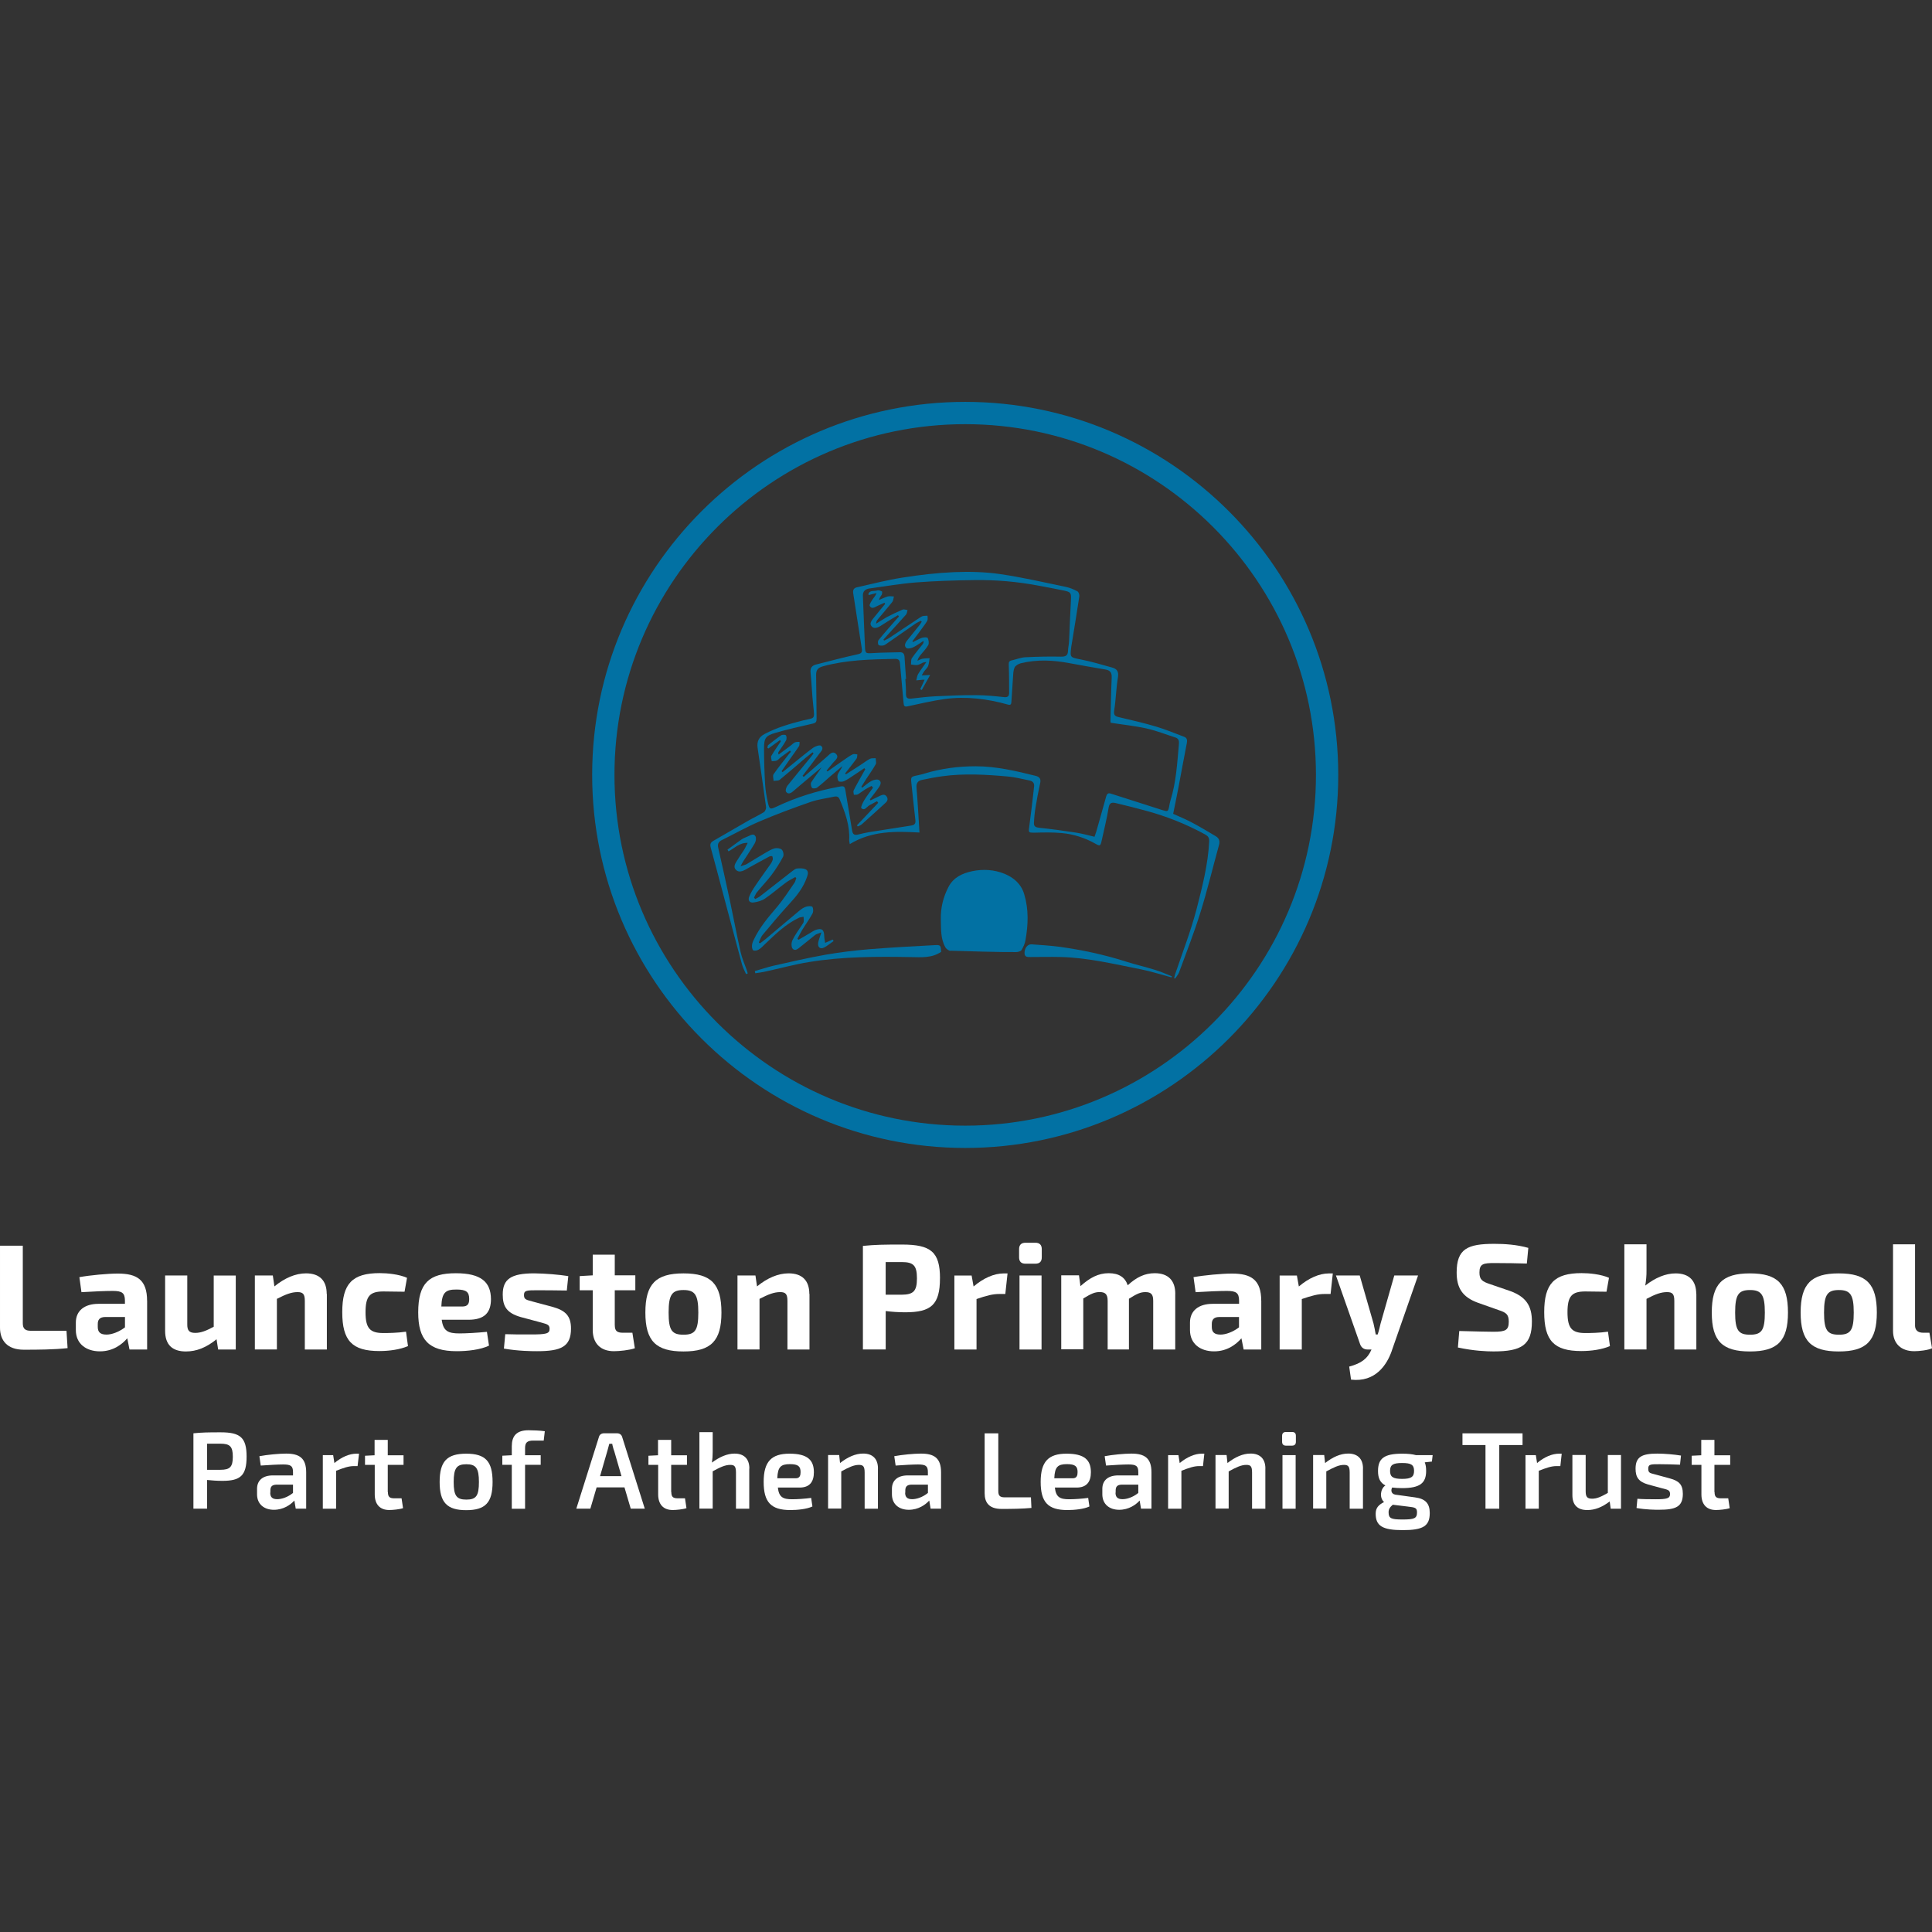 <?xml version="1.0" encoding="UTF-8"?>
<svg id="Layer_1" xmlns="http://www.w3.org/2000/svg" version="1.1" viewBox="0 0 512 512">
  <rect x="0" y="0" width="512" height="512" fill="#333333" stroke="none"/>
  <!-- Generator: Adobe Illustrator 29.8.0, SVG Export Plug-In . SVG Version: 2.1.1 Build 160)  -->
  <path d="M255.79,304.22c-54.52,0-98.86-44.34-98.86-98.86s44.34-98.86,98.86-98.86,98.86,44.34,98.86,98.86-44.34,98.86-98.86,98.86ZM255.79,112.41c-51.26,0-92.95,41.7-92.95,92.95s41.7,92.95,92.95,92.95,92.95-41.7,92.95-92.95-41.7-92.95-92.95-92.95Z" style="fill: #0271a3;"/>
  <path d="M6.04,350.65c0,1.44.59,2.02,2.15,2.02h9.43l.29,4.6c-3.65.39-7.73.42-11.61.42-4.4,0-6.3-2.48-6.3-5.84v-21.73h6.04v20.52Z" style="fill: #fff;"/>
  <path d="M38.99,344.64v12.99h-4.67l-.59-2.97c-1.4,1.63-3.78,3.46-7.24,3.46-3.65,0-6.39-1.99-6.39-5.64v-1.99c0-3.13,2.28-4.96,6-4.96h7.01v-.88c-.03-1.99-.72-2.54-3.23-2.54-1.86,0-5.12.13-8.29.33l-.55-3.98c2.87-.52,7.47-.95,10.21-.95,5.06,0,7.73,1.66,7.73,7.21v-.07ZM25.91,351.66c0,1.4.72,2.02,2.32,2.02,1.34,0,3.23-.65,4.89-1.92v-2.74h-5.29c-1.44.03-1.92.75-1.92,1.86v.78Z" style="fill: #fff;"/>
  <path d="M62.48,357.63h-4.67l-.42-2.71c-2.71,2.19-5.29,3.23-8.12,3.23-3.65,0-5.51-1.83-5.51-5.45v-14.68h5.87v12.89c-.03,1.7.52,2.32,2.12,2.32,1.44,0,2.84-.52,4.89-1.63v-13.57h5.84s0,19.61,0,19.61Z" style="fill: #fff;"/>
  <path d="M86.62,342.92v14.71h-5.84v-12.89c0-1.79-.49-2.32-1.92-2.32-1.63,0-3.13.59-5.48,1.79v13.41h-5.84v-19.61h4.76l.42,2.9c2.71-2.22,5.58-3.46,8.38-3.46,3.59,0,5.48,1.92,5.48,5.45h.03Z" style="fill: #fff;"/>
  <path d="M107.86,338.67l-.65,3.65c-2.15-.03-4.14-.07-5.61-.07-3.56,0-4.73,1.21-4.73,5.51s1.21,5.51,4.73,5.51c1.24,0,3.75-.03,6-.36l.52,3.82c-2.12.91-4.93,1.31-7.6,1.31-7.21,0-9.82-2.74-9.82-10.31s2.68-10.34,9.92-10.34c2.02,0,5.09.29,7.24,1.24v.03Z" style="fill: #fff;"/>
  <path d="M129.04,352.96l.55,3.65c-2.32,1.11-5.77,1.47-8.55,1.47-7.44,0-10.21-3.03-10.21-10.28,0-7.76,2.87-10.38,9.98-10.38,6.69,0,9.27,2.35,9.3,6.85,0,3.59-1.7,5.48-5.97,5.48h-7.08c.39,2.97,1.66,3.62,4.67,3.62,1.79,0,4.67-.16,7.31-.42ZM116.93,346.24h5.58c1.6,0,1.83-.91,1.83-2.02,0-1.83-.78-2.48-3.33-2.48-2.94-.03-3.92.78-4.05,4.5h-.03Z" style="fill: #fff;"/>
  <path d="M150.6,338.22l-.39,3.78c-2.51-.03-5.09-.07-7.57-.07-3.07,0-3.78,0-3.78,1.31,0,1.21.72,1.24,2.58,1.76l5.02,1.34c3.33.95,4.86,2.32,4.86,5.74,0,4.86-2.68,6-9,6-1.47,0-5.02-.03-8.78-.69l.36-3.82c1.44.07,4.18.07,6.82.07,4.01,0,4.93-.2,4.93-1.47s-.85-1.27-2.77-1.83l-4.89-1.31c-3.75-1.08-4.76-2.87-4.76-5.97,0-4.11,2.22-5.61,8.35-5.61,2.84.03,6.66.33,9.07.75h-.03Z" style="fill: #fff;"/>
  <path d="M162.93,351.2c0,1.47.55,1.99,2.15,1.99h2.51l.65,4.11c-1.47.52-4.14.78-5.55.78-3.52,0-5.61-2.06-5.61-5.64v-10.51h-3.46v-3.75l3.46-.2v-5.48h5.84v5.48h5.45v3.95h-5.45v9.27Z" style="fill: #fff;"/>
  <path d="M191.19,347.84c0,7.5-2.74,10.31-10.05,10.31s-10.11-2.77-10.11-10.31,2.74-10.38,10.11-10.38,10.05,2.84,10.05,10.38ZM177.19,347.84c0,4.7.85,5.87,3.95,5.87s3.92-1.21,3.92-5.87-.88-5.97-3.92-5.97-3.95,1.21-3.95,5.97Z" style="fill: #fff;"/>
  <path d="M214.52,342.92v14.71h-5.84v-12.89c0-1.79-.49-2.32-1.92-2.32-1.63,0-3.13.59-5.48,1.79v13.41h-5.84v-19.61h4.76l.42,2.9c2.71-2.22,5.58-3.46,8.38-3.46,3.59,0,5.48,1.92,5.48,5.45h.03Z" style="fill: #fff;"/>
  <path d="M249.1,338.77c0,7.08-2.41,9-9.23,9-1.79,0-3.59-.13-5.15-.33v10.18h-6.04v-27.44c3.3-.33,5.48-.36,10.41-.36,7.6,0,10.02,1.96,10.02,8.94ZM238.95,343.11c3.1-.03,4.05-.91,4.05-4.34s-.95-4.31-4.05-4.31h-4.24v8.65h4.24Z" style="fill: #fff;"/>
  <path d="M266.39,342.92h-1.6c-1.7,0-3.33.42-6,1.34v13.38h-5.87v-19.61h4.57l.52,2.9c2.61-2.22,5.42-3.46,7.96-3.46h1.04l-.59,5.45h-.03Z" style="fill: #fff;"/>
  <path d="M274.38,329.34c1.14,0,1.7.59,1.7,1.7v2.15c0,1.14-.55,1.7-1.7,1.7h-2.61c-1.14,0-1.7-.55-1.7-1.7v-2.15c0-1.11.55-1.7,1.7-1.7h2.61ZM270.18,357.63v-19.61h5.84v19.61h-5.84Z" style="fill: #fff;"/>
  <path d="M311.45,342.92v14.71h-5.84v-12.89c0-1.66-.49-2.32-2.06-2.32-1.31,0-2.22.42-4.37,1.76v13.44h-5.64v-12.89c0-1.76-.65-2.32-2.12-2.32-1.27,0-2.19.39-4.34,1.7v13.47h-5.84v-19.61h4.7l.39,2.87c2.48-2.22,4.73-3.43,7.47-3.43s4.34,1.08,5.06,3.2c2.32-2.15,4.54-3.2,7.15-3.2,3.56,0,5.45,1.92,5.45,5.45v.03Z" style="fill: #fff;"/>
  <path d="M334.25,344.64v12.99h-4.67l-.59-2.97c-1.4,1.63-3.78,3.46-7.24,3.46-3.65,0-6.39-1.99-6.39-5.64v-1.99c0-3.13,2.28-4.96,6-4.96h7.01v-.88c-.03-1.99-.72-2.54-3.23-2.54-1.86,0-5.12.13-8.29.33l-.55-3.98c2.87-.52,7.47-.95,10.21-.95,5.06,0,7.73,1.66,7.73,7.21v-.07ZM321.14,351.66c0,1.4.72,2.02,2.32,2.02,1.34,0,3.23-.65,4.89-1.92v-2.74h-5.29c-1.44.03-1.92.75-1.92,1.86v.78Z" style="fill: #fff;"/>
  <path d="M352.59,342.92h-1.6c-1.7,0-3.33.42-6,1.34v13.38h-5.87v-19.61h4.57l.52,2.9c2.61-2.22,5.42-3.46,7.96-3.46h1.04l-.59,5.45h-.03Z" style="fill: #fff;"/>
  <path d="M368.87,357.89c-1.31,3.82-4.37,8.48-10.83,7.73l-.49-3.46c3.23-.85,4.86-2.15,5.84-4.37l.07-.16h-1.11c-.91,0-1.63-.55-1.92-1.44l-6.39-18.17h6.3l3.65,12.69c.23.95.42,1.96.59,2.94h.52c.33-.98.59-2.12.78-2.94l3.62-12.69h6.3l-6.95,19.9.03-.03Z" style="fill: #fff;"/>
  <path d="M405.02,330.71l-.39,4.14c-2.32-.07-5.68-.13-8.58-.13s-3.98.16-3.98,2.51c0,1.92.78,2.41,2.87,3.1l5.22,1.79c4.37,1.57,5.81,4.05,5.81,8.09,0,6.23-2.71,7.93-10.18,7.93-1.76,0-5.22-.13-9.43-1.04l.36-4.37c5.09.13,7.31.2,9.07.2,3.2,0,4.05-.42,4.05-2.68,0-1.96-.75-2.41-2.58-3.03l-5.55-1.96c-4.18-1.5-5.68-3.98-5.68-8.03,0-6.3,2.9-7.6,9.98-7.6,2.71,0,5.97.2,9.04,1.08h-.03Z" style="fill: #fff;"/>
  <path d="M426.39,338.67l-.65,3.65c-2.15-.03-4.14-.07-5.61-.07-3.56,0-4.73,1.21-4.73,5.51s1.21,5.51,4.73,5.51c1.24,0,3.75-.03,6-.36l.52,3.82c-2.12.91-4.93,1.31-7.6,1.31-7.21,0-9.82-2.74-9.82-10.31s2.68-10.34,9.92-10.34c2.02,0,5.09.29,7.24,1.24v.03Z" style="fill: #fff;"/>
  <path d="M449.55,342.92v14.71h-5.84v-12.89c0-1.79-.49-2.32-1.92-2.32-1.6,0-3.1.55-5.45,1.79v13.41h-5.87v-27.86h5.87v6.82c.03,1.47-.13,2.94-.33,4.11,2.61-2.06,5.38-3.23,8.03-3.23,3.59,0,5.48,1.92,5.48,5.45h.03Z" style="fill: #fff;"/>
  <path d="M473.83,347.84c0,7.5-2.74,10.31-10.08,10.31s-10.11-2.77-10.11-10.31,2.74-10.38,10.11-10.38,10.08,2.84,10.08,10.38ZM459.83,347.84c0,4.7.85,5.87,3.95,5.87s3.92-1.21,3.92-5.87-.88-5.97-3.92-5.97-3.95,1.21-3.95,5.97Z" style="fill: #fff;"/>
  <path d="M497.38,347.84c0,7.5-2.74,10.31-10.08,10.31s-10.11-2.77-10.11-10.31,2.74-10.38,10.11-10.38,10.08,2.84,10.08,10.38ZM483.39,347.84c0,4.7.85,5.87,3.95,5.87s3.92-1.21,3.92-5.87-.88-5.97-3.92-5.97-3.95,1.21-3.95,5.97Z" style="fill: #fff;"/>
  <path d="M507.5,351.2c0,1.34.75,1.99,2.22,1.99h1.6l.69,4.11c-1.01.52-3.43.78-4.7.78-3.46,0-5.64-1.96-5.64-5.42v-22.9h5.84v21.44Z" style="fill: #fff;"/>
  <path d="M65.35,386.01c0,5.06-1.66,6.43-6.39,6.43-1.44,0-2.87-.1-4.08-.23v7.6h-3.62v-19.97c2.28-.23,3.82-.26,7.24-.26,5.19,0,6.85,1.4,6.85,6.43ZM58.4,389.51c2.51,0,3.3-.72,3.3-3.46s-.78-3.46-3.3-3.46h-3.52v6.92s3.52,0,3.52,0Z" style="fill: #fff;"/>
  <path d="M81.14,390.19v9.62h-2.77l-.36-2.15c-1.01,1.11-2.87,2.45-5.42,2.45s-4.47-1.44-4.47-4.11v-1.44c0-2.25,1.53-3.56,4.21-3.56h5.32v-.88c0-1.63-.59-2.02-2.61-2.02-1.31,0-3.72.13-5.94.29l-.36-2.48c2.02-.39,5.22-.69,7.08-.69,3.49,0,5.32,1.17,5.32,4.96h0ZM71.61,395.57c0,1.21.59,1.73,1.86,1.73,1.11,0,2.71-.46,4.18-1.66v-2.19h-4.5c-1.17.07-1.5.62-1.5,1.6v.55l-.03-.03Z" style="fill: #fff;"/>
  <path d="M94.78,388.53h-1.01c-1.37,0-2.68.46-4.7,1.24v10.05h-3.52v-14.19h2.74l.33,2.09c1.92-1.6,3.98-2.48,5.84-2.48h.69l-.39,3.3h.03Z" style="fill: #fff;"/>
  <path d="M102.8,395.41c0,1.24.42,1.66,1.7,1.66h1.92l.39,2.61c-.98.33-2.77.49-3.65.49-2.48,0-3.85-1.5-3.85-4.14v-7.83h-2.58v-2.41l2.54-.13v-4.08h3.49v4.08h4.18v2.54h-4.18v7.21h.03Z" style="fill: #fff;"/>
  <path d="M130.54,392.74c0,5.45-1.89,7.47-6.98,7.47s-7.05-2.02-7.05-7.47,1.92-7.5,7.05-7.5,6.98,2.06,6.98,7.5ZM120.23,392.74c0,3.65.75,4.67,3.36,4.67s3.33-1.01,3.33-4.67-.78-4.7-3.33-4.7-3.36,1.01-3.36,4.7Z" style="fill: #fff;"/>
  <path d="M141.3,381.77c-1.6,0-2.15.55-2.15,1.99v1.89h4.14v2.54h-4.14v11.65h-3.52v-11.65h-2.51v-2.41l2.51-.13v-2.35c0-2.64,1.14-4.27,4.44-4.27.98,0,3.13.07,4.31.26l-.29,2.48s-2.77,0-2.77,0Z" style="fill: #fff;"/>
  <path d="M158.11,394.17l-1.66,5.64h-3.72l6-19.02c.16-.62.69-.95,1.31-.95h3.52c.62,0,1.14.36,1.31.95l6,19.02h-3.72l-1.66-5.64h-7.41.03ZM162.67,384.32c-.13-.55-.36-1.17-.42-1.7h-.78l-.46,1.7-1.99,6.88h5.68l-1.99-6.88h-.03Z" style="fill: #fff;"/>
  <path d="M177.91,395.41c0,1.24.42,1.66,1.7,1.66h1.92l.39,2.61c-.98.33-2.77.49-3.65.49-2.48,0-3.85-1.5-3.85-4.14v-7.83h-2.58v-2.41l2.54-.13v-4.08h3.49v4.08h4.18v2.54h-4.18v7.21h.03Z" style="fill: #fff;"/>
  <path d="M198.56,389.18v10.64h-3.52v-9.59c0-1.6-.39-2.02-1.5-2.02-1.4,0-2.68.62-4.67,1.7v9.89h-3.52v-20.26h3.52v5.22c0,1.04-.07,2.02-.2,2.84,1.99-1.47,3.98-2.38,6-2.38,2.51,0,3.92,1.4,3.92,3.95l-.03.03Z" style="fill: #fff;"/>
  <path d="M214.97,396.98l.33,2.25c-1.5.72-4.05.95-5.84.95-5.15,0-7.08-2.09-7.08-7.47s2.06-7.47,6.85-7.47,6.46,1.7,6.46,4.93c0,2.54-1.14,4.05-3.78,4.05h-5.77c.29,2.58,1.37,3.1,3.78,3.1,1.37,0,3.39-.13,5.09-.36l-.03.03ZM206,391.76h4.89c1.14,0,1.27-.88,1.27-1.66,0-1.5-.65-2.09-2.81-2.09-2.45,0-3.23.75-3.36,3.72v.03Z" style="fill: #fff;"/>
  <path d="M232.66,389.18v10.64h-3.52v-9.59c0-1.6-.39-2.02-1.5-2.02-1.4,0-2.71.65-4.7,1.73v9.85h-3.49v-14.19h2.94l.23,2.12c2.02-1.57,4.05-2.51,6.13-2.51,2.51,0,3.92,1.4,3.92,3.95v.03Z" style="fill: #fff;"/>
  <path d="M249.39,390.19v9.62h-2.77l-.36-2.15c-1.01,1.11-2.87,2.45-5.42,2.45s-4.47-1.44-4.47-4.11v-1.44c0-2.25,1.53-3.56,4.21-3.56h5.32v-.88c0-1.63-.59-2.02-2.61-2.02-1.31,0-3.72.13-5.94.29l-.36-2.48c2.02-.39,5.22-.69,7.08-.69,3.49,0,5.32,1.17,5.32,4.96h0ZM239.87,395.57c0,1.21.59,1.73,1.86,1.73,1.11,0,2.71-.46,4.18-1.66v-2.19h-4.5c-1.14.07-1.5.62-1.5,1.6v.55l-.03-.03Z" style="fill: #fff;"/>
  <path d="M264.56,395.15c0,1.21.42,1.66,1.7,1.66h6.95l.13,2.81c-2.51.23-5.22.26-7.93.26-3.33,0-4.47-1.73-4.47-4.14v-15.89h3.62s0,15.3,0,15.3Z" style="fill: #fff;"/>
  <path d="M288.38,396.98l.33,2.25c-1.5.72-4.05.95-5.84.95-5.15,0-7.08-2.09-7.08-7.47s2.06-7.47,6.85-7.47,6.46,1.7,6.46,4.93c0,2.54-1.14,4.05-3.78,4.05h-5.77c.29,2.58,1.37,3.1,3.78,3.1,1.37,0,3.39-.13,5.09-.36l-.03.03ZM279.41,391.76h4.89c1.14,0,1.27-.88,1.27-1.66,0-1.5-.65-2.09-2.81-2.09-2.45,0-3.23.75-3.36,3.72v.03Z" style="fill: #fff;"/>
  <path d="M305.15,390.19v9.62h-2.77l-.36-2.15c-1.01,1.11-2.87,2.45-5.42,2.45s-4.47-1.44-4.47-4.11v-1.44c0-2.25,1.53-3.56,4.21-3.56h5.32v-.88c0-1.63-.59-2.02-2.61-2.02-1.31,0-3.72.13-5.94.29l-.36-2.48c2.02-.39,5.22-.69,7.08-.69,3.49,0,5.32,1.17,5.32,4.96h0ZM295.62,395.57c0,1.21.59,1.73,1.86,1.73,1.11,0,2.71-.46,4.18-1.66v-2.19h-4.5c-1.17.07-1.5.62-1.5,1.6v.55l-.03-.03Z" style="fill: #fff;"/>
  <path d="M318.79,388.53h-1.01c-1.37,0-2.68.46-4.7,1.24v10.05h-3.52v-14.19h2.74l.33,2.09c1.96-1.6,4.01-2.48,5.84-2.48h.69s-.36,3.3-.36,3.3Z" style="fill: #fff;"/>
  <path d="M335.33,389.18v10.64h-3.52v-9.59c0-1.6-.36-2.02-1.5-2.02-1.4,0-2.71.65-4.7,1.73v9.85h-3.49v-14.19h2.94l.23,2.12c2.02-1.57,4.05-2.51,6.13-2.51,2.51,0,3.92,1.4,3.92,3.95v.03Z" style="fill: #fff;"/>
  <path d="M342.41,379.49c.69,0,1.01.36,1.01,1.01v1.6c0,.65-.33,1.01-1.01,1.01h-1.63c-.65,0-1.01-.36-1.01-1.01v-1.6c0-.65.36-1.01,1.01-1.01h1.63ZM339.87,399.82v-14.19h3.49v14.19h-3.49Z" style="fill: #fff;"/>
  <path d="M361.2,389.18v10.64h-3.52v-9.59c0-1.6-.39-2.02-1.5-2.02-1.4,0-2.68.65-4.7,1.73v9.85h-3.49v-14.19h2.94l.23,2.12c2.02-1.57,4.05-2.51,6.13-2.51,2.51,0,3.92,1.4,3.92,3.95v.03Z" style="fill: #fff;"/>
  <path d="M377.58,387.55c.26.62.36,1.37.36,2.25,0,3.2-1.57,4.57-6.39,4.57-.98,0-1.86-.07-2.61-.16-.39.69-.29,1.7.85,1.89l5.19.72c2.81.36,3.92,1.66,3.92,4.14,0,3.49-1.79,4.54-7.15,4.54s-7.18-1.11-7.18-4.34c0-1.5.69-2.32,2.22-3.1-1.31-1.17-.95-3.56.36-4.4-1.4-.72-1.96-1.92-1.96-3.82,0-3.33,1.6-4.6,6.43-4.6,1.5,0,2.71.13,3.65.39h4.4l-.2,1.7-1.86.2-.03.03ZM373.11,399.26l-4.01-.49c-.72.62-1.11,1.14-1.11,1.99,0,1.66.69,1.92,3.75,1.92s3.78-.29,3.78-1.89c0-1.21-.49-1.31-2.41-1.53ZM374.74,389.8c0-1.6-.75-2.09-3.16-2.09s-3.2.49-3.2,2.09.78,2.12,3.2,2.12,3.16-.55,3.16-2.12Z" style="fill: #fff;"/>
  <path d="M397.32,382.95v16.87h-3.65v-16.87h-6.1v-3.1h15.92v3.1h-6.17Z" style="fill: #fff;"/>
  <path d="M413.5,388.53h-1.01c-1.37,0-2.68.46-4.7,1.24v10.05h-3.52v-14.19h2.74l.33,2.09c1.92-1.6,3.98-2.48,5.84-2.48h.69l-.36,3.3Z" style="fill: #fff;"/>
  <path d="M429.62,399.82h-2.77l-.26-1.92c-2.02,1.53-3.92,2.28-5.94,2.28-2.58,0-3.95-1.34-3.95-3.95v-10.64h3.52v9.59c0,1.5.39,1.99,1.73,1.99,1.21,0,2.38-.52,4.14-1.53v-10.05h3.49v14.19l.03.03Z" style="fill: #fff;"/>
  <path d="M445.48,385.75l-.26,2.41c-1.79-.07-3.62-.13-5.42-.13-2.38,0-3,0-3,1.21s.62,1.14,1.96,1.53l3.82,1.04c2.35.65,3.39,1.6,3.39,4.08,0,3.46-1.92,4.21-6.33,4.21-.95,0-3.36,0-5.94-.46l.23-2.45c1.14.1,3,.13,4.83.13,3,0,3.82-.23,3.82-1.37s-.75-1.17-2.09-1.53l-3.72-1.01c-2.51-.72-3.33-1.92-3.33-4.18,0-3.13,1.63-4.01,5.77-4.01,1.92,0,4.54.23,6.26.52h0Z" style="fill: #fff;"/>
  <path d="M454.38,395.41c0,1.24.42,1.66,1.7,1.66h1.92l.39,2.61c-.98.33-2.77.49-3.65.49-2.48,0-3.85-1.5-3.85-4.14v-7.83h-2.58v-2.41l2.54-.13v-4.08h3.49v4.08h4.18v2.54h-4.18v7.21h.03Z" style="fill: #fff;"/>
  <path d="M311.22,259.03c.07-.23.1-.49.16-.72,1.96-5.81,4.21-11.55,5.74-17.45,1.5-5.87,3.03-11.78,3.33-17.91.03-.88-.26-1.34-.98-1.76-5.12-2.81-10.47-4.93-16.12-6.43-2.48-.65-4.96-1.31-7.47-1.89-1.04-.26-1.86-.33-2.09,1.21-.46,2.9-1.21,5.77-1.83,8.68-.33,1.5-.46,1.53-1.76.78-2.74-1.53-5.68-2.48-8.81-2.77-2.45-.23-4.93-.16-7.41-.1-1.37,0-1.44-.07-1.24-1.44.49-3.59.91-7.21,1.31-10.83.1-.85-.36-1.4-1.24-1.57-1.89-.36-3.75-.88-5.64-1.04-5.81-.52-11.65-.88-17.49-.07-1.76.23-3.52.59-5.29.95-1.14.23-1.63.85-1.5,2.15.33,3.92.52,7.86.78,11.81-6.33-.36-12.63-.49-18.47,3.07-.07-.42-.16-.75-.16-1.04.23-3.85-1.08-7.34-2.51-10.8-.29-.72-.75-.88-1.44-.75-2.09.46-4.24.72-6.23,1.4-4.6,1.6-9.2,3.3-13.67,5.22-3.36,1.44-6.56,3.26-9.82,4.86-.95.46-1.27,1.04-1.04,2.06,1.04,4.63,2.09,9.23,3.07,13.87.98,4.6,1.83,9.2,2.87,13.8.36,1.6,1.04,3.13,1.6,4.7.1.33.2.62.29.95-.16.07-.29.13-.46.16-.36-.88-.85-1.7-1.08-2.61-1.76-6.46-3.46-12.95-5.19-19.41-1.01-3.82-2.02-7.63-3.07-11.45-.23-.85-.13-1.37.69-1.83,3.1-1.76,6.17-3.59,9.27-5.35,1.37-.78,2.81-1.44,4.11-2.25.36-.23.62-.91.59-1.34-.72-5.25-1.5-10.51-2.25-15.73-.23-1.66.36-2.87,1.86-3.65,3.23-1.7,6.69-2.71,10.18-3.59,3.16-.78,3.13-.07,2.71-3.92-.33-2.94-.42-5.91-.72-8.84-.1-1.17.39-1.79,1.47-2.06,3.62-.91,7.24-1.89,10.9-2.68,1.04-.23,1.4-.46,1.21-1.57-.78-4.89-1.5-9.79-2.28-14.68-.13-.91.26-1.37,1.01-1.53,4.05-.91,8.06-1.96,12.14-2.58,4.5-.72,9.07-1.24,13.61-1.44,4.05-.16,8.19-.07,12.2.52,5.84.85,11.61,2.19,17.42,3.39,1.04.23,2.09.65,3.03,1.17.33.16.59.91.52,1.34-.62,4.18-1.31,8.32-1.99,12.5-.03.26-.1.52-.13.78-.39,3-.36,2.87,2.61,3.46,2.77.55,5.48,1.37,8.19,2.12,1.21.33,1.79.98,1.57,2.48-.49,2.97-.55,5.97-1.01,8.94-.16,1.21.23,1.5,1.24,1.73,3.3.78,6.62,1.53,9.89,2.51,2.51.75,4.93,1.76,7.37,2.68.82.29.91.91.75,1.7-.78,3.98-1.5,7.93-2.25,11.91-.42,2.25-.91,4.5-1.37,6.82,1.73.78,3.56,1.53,5.25,2.45,2.02,1.08,4.01,2.28,6,3.46.88.52,1.21,1.24.91,2.32-1.66,5.97-3.1,12.04-4.96,17.98-1.66,5.35-3.72,10.57-5.64,15.82-.23.59-.69,1.08-1.04,1.63-.1-.07-.2-.13-.33-.16l.13-.13ZM294.35,191.5s-.07-.23-.07-.42c.1-3.82.16-7.67.33-11.48.07-1.37-.42-1.99-1.76-2.19-3.13-.52-6.26-1.08-9.4-1.66-4.31-.82-8.65-1.04-12.95.03-.62.16-1.4.62-1.63,1.14-.36.82-.36,1.79-.42,2.68-.16,2.12-.26,4.24-.42,6.36-.03.55-.1,1.01-.95.75-5.45-1.53-11.03-2.22-16.67-1.47-3.36.46-6.66,1.27-9.95,1.96-.91.2-.95-.33-1.01-1.01-.29-3.46-.65-6.92-.95-10.41-.07-.98-.55-1.21-1.47-1.17-6.36.13-12.69.26-18.92,1.96-1.4.39-1.83,1.01-1.83,2.32.07,3.85.07,7.73.13,11.61,0,.78-.2,1.08-1.04,1.27-3.33.75-6.62,1.5-9.89,2.45-2.51.72-3,1.37-3,4.01,0,3.23.1,6.43.29,9.66.1,1.63.39,3.3.75,4.89.42,1.76.59,1.76,2.22,1.01,5.22-2.48,10.67-4.18,16.35-5.25,1.7-.33,1.76-.29,2.02,1.34.55,3.39,1.17,6.79,1.7,10.18.16,1.04.62,1.34,1.57,1.11s1.86-.46,2.81-.62c3.62-.59,7.21-1.11,10.83-1.7.88-.13,1.76-.2,1.57-1.53-.39-3.2-.69-6.39-1.04-9.59-.2-1.86-.2-1.89,1.57-2.25.69-.13,1.37-.33,2.02-.52,4.37-1.31,8.87-1.89,13.41-1.89,5.42,0,10.7,1.24,15.92,2.54,1.14.29,1.44.91,1.17,2.02-.46,2.12-.88,4.24-1.21,6.36-.23,1.37-.36,2.74-.42,4.14-.03.88.46,1.14,1.4,1.24,3.23.33,6.46.78,9.69,1.27,1.66.26,3.3.72,4.96,1.11.2-.52.33-.95.46-1.34.88-3.1,1.76-6.17,2.61-9.27.2-.72.49-1.08,1.27-.82,4.57,1.47,9.14,2.9,13.67,4.37,1.34.42,1.5.42,1.76-.91.1-.55.2-1.11.36-1.66,1.53-4.89,1.79-9.98,2.25-15.04.07-.78-.13-1.37-.91-1.63-2.58-.82-5.09-1.83-7.73-2.41-3.13-.69-6.33-1.01-9.62-1.53h.2ZM240.09,179.92h-.16c.07,1.34.2,2.71.16,4.05,0,1.08.52,1.24,1.37,1.17,2.15-.23,4.34-.52,6.49-.62,3.59-.16,7.21-.33,10.8-.29,2.48,0,4.96.26,7.41.52,1.01.1,1.27-.39,1.27-1.14,0-2.48,0-4.96-.1-7.44-.03-.75.16-1.04.82-1.17,1.17-.26,2.35-.75,3.56-.82,3.16-.16,6.33-.23,9.49-.16,1.21,0,1.76-.26,1.83-1.47.03-.91.26-1.83.29-2.71.16-3.59.29-7.21.49-10.8.1-1.89,0-2.15-1.89-2.54-2.12-.46-4.27-.82-6.39-1.24-5.77-1.11-11.65-1.63-17.52-1.53-5.09.07-10.18.23-15.27.62-4.11.33-8.19,1.04-12.3,1.6-1.17.16-1.83.78-1.76,1.99.16,4.5.36,9,.55,13.51.07,1.73.23,1.73,1.96,1.63,2.41-.16,4.86-.16,7.31-.23.78,0,1.14.36,1.21,1.21.1,1.99.29,3.98.42,5.97l-.03-.1Z" style="fill: #0271a3;"/>
  <path d="M251.94,251.99c-.46,0-1.11-.46-1.37-.88-1.34-2.32-1.17-4.93-1.24-7.5-.07-3,.62-5.84,2.02-8.55,1.34-2.58,3.69-3.62,6.26-4.18,2.9-.62,5.91-.42,8.61.69,2.38.98,4.4,2.64,5.22,5.45,1.21,4.05,1.04,8.06.33,12.1-.16.91-.55,1.83-1.04,2.64-.23.36-.95.55-1.47.55-2.87.07-14.45-.26-17.36-.36l.03.03Z" style="fill: #0271a3;"/>
  <path d="M201.34,250.03c.59-.42,1.17-.82,1.73-1.31,2.94-2.45,5.84-4.96,8.81-7.41.52-.42,1.14-.85,1.79-1.04.52-.16,1.47-.2,1.63.07.26.46.29,1.31,0,1.79-.82,1.5-1.83,2.87-2.71,4.31-.46.75-.85,1.57-1.27,2.35.1.1.2.2.29.26,1.01-.59,2.06-1.17,3.07-1.79.49-.29.95-.62,1.47-.82,1.6-.55,2.22-.1,2.28,1.57,0,.55.13,1.08.23,1.86.82-.36,1.4-.62,2.02-.88.07.13.16.26.23.39-.85.59-1.66,1.31-2.58,1.76-1.01.46-1.7-.16-1.5-1.34.13-.78.49-1.53.85-2.71-.82.33-1.31.42-1.66.69-1.31,1.01-2.54,2.09-3.85,3.1-.62.49-1.44,1.31-2.12.52-.39-.46-.36-1.63-.03-2.25.69-1.44,1.66-2.74,2.54-4.08.16-.26.39-.52.42-.78.07-.42,0-.88-.03-1.34-.39.1-.85.1-1.21.26-3.49,1.66-6.2,4.31-8.94,6.92-.55.55-1.11,1.14-1.76,1.53-.36.23-1.01.36-1.4.2-.26-.13-.39-.82-.36-1.24.03-.55.23-1.11.49-1.6,1.53-3.26,3.85-5.97,6.17-8.68,1.7-2.02,3.13-4.27,4.63-6.43.23-.36.29-.82.46-1.21-.1-.1-.2-.2-.29-.26-.85.49-1.73.91-2.48,1.47-1.86,1.37-3.59,2.9-5.51,4.21-.85.59-1.96.88-3,1.04-1.08.16-1.6-.52-1.21-1.53.42-1.04,1.04-2.02,1.66-2.94,1.31-1.96,2.71-3.85,4.05-5.77.23-.33.42-.69.52-1.04.07-.29.03-.69-.1-.95-.07-.1-.59-.07-.82.07-1.79.95-3.59,1.96-5.38,2.94-1.11.62-2.45,1.6-3.46.55-.91-.95.16-2.12.75-3.1.42-.75.98-1.44,1.44-2.19.33-.52.55-1.11.95-1.83-2.22-.07-3.52,1.44-5.09,2.25l-.26-.46c1.24-.88,2.45-1.83,3.69-2.68.52-.36,1.17-.59,1.76-.85.69-.33,1.5-.82,1.96,0,.26.46.1,1.37-.2,1.86-.98,1.7-2.12,3.3-3.16,4.96-.16.23-.26.49-.59,1.11.75-.26,1.21-.33,1.6-.55,1.7-1.01,3.33-2.06,5.02-3.03.78-.46,1.6-.95,2.45-1.17.59-.13,1.5,0,1.86.36.39.39.59,1.4.33,1.89-.88,1.66-1.92,3.3-3.07,4.83-1.21,1.6-2.61,3.03-3.88,4.6-.33.39-.49.95-.75,1.4.1.13.23.23.33.36.39-.23.82-.39,1.17-.65,2.87-2.25,5.74-4.5,8.65-6.75.39-.29.82-.65,1.24-.69.78-.07,1.63-.1,2.32.23.72.36.65,1.17.36,1.96-.98,2.94-2.87,5.22-4.93,7.44-2.38,2.61-4.63,5.29-6.88,7.99-.46.55-.65,1.31-.98,1.99.1.07.23.16.33.23l-.07.03Z" style="fill: #0271a3;"/>
  <path d="M200.03,257.34c1.63-.46,3.26-1.01,4.89-1.4,4.63-1.04,9.27-2.12,13.93-2.94,3.75-.65,7.57-1.11,11.39-1.44,5.77-.46,11.55-.78,17.32-1.08,1.73-.1,1.73,0,1.86,1.76-2.48,1.7-5.25,1.44-8.03,1.4-9.04-.16-18.04-.16-26.98,1.31-4.05.65-7.99,1.76-11.97,2.61-.75.16-1.53.23-2.28.36-.03-.2-.1-.39-.13-.59Z" style="fill: #0271a3;"/>
  <path d="M310.5,259.03c-2.71-.72-5.38-1.6-8.16-2.15-7.01-1.37-13.96-3.07-21.14-3.26-2.71-.07-5.38,0-8.09,0-.78,0-1.63.1-1.6-1.14.03-1.24.78-2.28,1.86-2.22,2.38.16,4.8.33,7.15.62,6.13.82,12.17,2.12,18.07,4.01,2.48.78,5.02,1.37,7.54,2.15,1.5.46,2.97,1.11,4.44,1.7l-.1.23.03.07Z" style="fill: #0271a3;"/>
  <path d="M213.05,205.85c2.02-1.76,4.08-3.56,6.1-5.32.72-.62,1.5-1.66,2.41-.72.88.88-.16,1.6-.75,2.28s-1.17,1.4-1.76,2.12c.1.07.16.16.26.23,1.53-1.08,3.07-2.19,4.6-3.23.69-.46,1.37-.98,2.09-1.31.33-.16.82,0,1.21.03-.07.39,0,.85-.23,1.14-.98,1.34-1.99,2.61-3,3.88.07.1.13.2.2.26,1.31-.85,2.61-1.7,3.95-2.54.82-.52,1.57-1.14,2.41-1.57.42-.23,1.01-.13,1.53-.16,0,.55.23,1.21,0,1.6-.75,1.37-1.7,2.64-2.54,3.95-.42.65-.85,1.34-1.27,2.02.1.07.16.13.26.23.82-.62,1.57-1.34,2.45-1.79.55-.29,1.53-.52,1.96-.23.85.52.36,1.4-.1,2.06-.75,1.04-1.53,2.06-2.32,3.07.07.1.13.16.2.26.82-.39,1.66-.82,2.48-1.21.65-.29,1.34-.55,1.83.26.46.78,0,1.31-.55,1.79-2.02,1.83-4.05,3.69-6.1,5.51-.29.26-.69.39-1.04.55-.07-.1-.16-.2-.23-.29,1.89-1.99,3.78-3.98,5.64-5.97-.1-.13-.2-.29-.33-.42-.69.36-1.37.72-2.02,1.08-.69.39-1.24,1.57-2.12.75-.23-.2.39-1.5.82-2.19.69-1.11,1.5-2.15,2.28-3.23-.13-.16-.26-.29-.39-.46-.62.33-1.24.62-1.79.98-.62.39-1.21.88-1.83,1.24-.29.16-.72.1-1.08.13,0-.36-.2-.82-.07-1.11.55-1.17,1.24-2.28,1.86-3.46.42-.75.82-1.5,1.24-2.22-.1-.1-.16-.16-.26-.26-.98.65-1.96,1.34-2.97,1.99-.78.52-1.57,1.08-2.45,1.47-.42.2-1.34.16-1.44-.07-.26-.49-.36-1.24-.16-1.76.29-.72.91-1.34,1.21-2.19-1.11.95-2.19,1.86-3.3,2.81-1.11.95-2.19,1.99-3.36,2.87-.33.26-1.17.33-1.37.1-.29-.33-.42-1.14-.23-1.47.85-1.34,1.86-2.58,2.74-3.98-.75.62-1.5,1.24-2.25,1.89-1.79,1.5-3.59,3-5.38,4.54-.62.52-1.34.75-1.79,0-.2-.33.07-1.14.39-1.57,1.99-2.51,4.08-4.99,6.1-7.47.29-.36.55-.72.82-1.08-.1-.1-.2-.2-.29-.29-.62.49-1.21.98-1.83,1.47-2.28,1.96-4.54,3.92-6.85,5.81-.36.29-1.08.2-1.63.29,0-.59-.29-1.37,0-1.76,1.24-1.79,2.61-3.46,3.95-5.19.2-.26.42-.52.65-.75-.1-.1-.16-.23-.26-.33-.78.59-1.6,1.14-2.38,1.73-.39.29-.69.72-1.11.91-.39.16-.88.13-1.34.16-.03-.46-.29-1.04-.1-1.4.78-1.34,1.7-2.61,2.54-3.88-.1-.1-.16-.2-.26-.29-1.01.75-2.06,1.47-3.07,2.22-.1-.07-.16-.13-.26-.2.07-.26.07-.59.23-.72,1.11-.88,2.25-1.79,3.43-2.58.29-.2,1.08-.2,1.24,0,.23.29.23.95.07,1.31-.59,1.08-1.31,2.06-1.99,3.07-.1.13-.16.29,0,.72,1.08-.78,2.12-1.57,3.2-2.38.39-.29.72-.69,1.14-.85.36-.16.78-.1,1.21-.13-.03.39.03.88-.16,1.17-.72,1.11-1.5,2.12-2.25,3.2-.78,1.14-1.57,2.28-2.35,3.39.1.1.16.16.26.26.69-.55,1.37-1.08,2.02-1.63,1.99-1.6,3.95-3.26,6.04-4.8.59-.42,1.79-.85,2.12-.55.91.78-.07,1.53-.52,2.19-1.44,1.96-2.9,3.85-4.37,5.77.1.1.2.16.29.26l.1-.03Z" style="fill: #0271a3;"/>
  <path d="M241.89,170.19c.82-.39,1.6-.88,2.45-1.17.46-.16,1.4-.16,1.5.03.26.55.42,1.4.16,1.89-.55,1.01-1.44,1.86-2.15,2.77-.29.39-.59.78-.72,1.4.42-.16.82-.42,1.27-.52.65-.13,1.31-.13,1.96-.16-.13.72-.16,1.47-.42,2.12-.2.49-.69.88-1.01,1.34-.23.29-.39.62-.65,1.11.78-.03,1.34-.07,2.22-.13-.85,1.5-1.53,2.74-2.22,3.98-.13-.07-.29-.13-.42-.2.39-.78.75-1.6,1.17-2.51h-.55c-.55.07-1.11.1-1.66.16.16-.55.2-1.17.49-1.66.62-1.04,1.37-1.99,2.19-3.2-.42.07-.69.07-.91.16-.49.2-.95.55-1.44.62-.55.1-1.14-.07-1.73-.13.07-.55-.03-1.24.23-1.66.88-1.31,1.92-2.48,2.87-3.72.16-.2.26-.42.23-.88-.88.55-1.73,1.21-2.64,1.66-.55.26-1.47.52-1.86.26-.72-.49-.39-1.34.1-1.96,1.11-1.4,2.25-2.77,3.36-4.18.2-.26.36-.55.55-.82-.07-.1-.13-.2-.2-.29-.49.26-1.01.46-1.47.78-2.51,1.73-4.99,3.49-7.5,5.22-.33.23-.65.49-1.01.55-.42.07-1.04.1-1.27-.16-.2-.23-.2-.98,0-1.24,1.5-1.86,3.1-3.65,4.67-5.45.23-.26.49-.55.75-.82-.1-.13-.16-.23-.26-.36-1.27.78-2.54,1.5-3.78,2.32-1.01.65-2.28,1.6-3.16.69-.91-.95.36-2.02,1.01-2.9.82-1.04,1.7-2.06,2.54-3.1-.07-.1-.13-.2-.2-.29-.62.26-1.21.55-1.83.82-.69.33-1.5.98-2.06.03-.2-.33.39-1.17.72-1.7s.82-.98,1.08-1.73c-.69.16-1.37.36-2.02.52-.07-.07-.16-.13-.16-.2.39-1.21,1.57-.72,2.35-1.01.36-.13.88.07,1.27.26.1.03.07.62-.07.88-.23.42-.62.78-.72,1.4.78-.33,1.53-.72,2.35-.95.49-.13,1.04,0,1.6,0-.13.49-.13,1.11-.46,1.5-1.24,1.57-2.58,3.07-3.85,4.63-.23.26-.39.55-.39,1.08.91-.55,1.83-1.17,2.77-1.7,1.37-.72,2.77-1.4,4.24-2.02.36-.16.88.07,1.31.13-.13.39-.16.88-.39,1.17-1.5,1.7-3.03,3.36-4.54,5.02-.49.55-.98,1.08-1.47,1.63.07.1.13.16.2.26.42-.23.88-.39,1.27-.65,2.71-1.79,5.45-3.62,8.16-5.42.26-.16.52-.36.82-.42.39-.1.82-.07,1.24-.1,0,.46.13.98-.07,1.34-.46.82-1.08,1.57-1.63,2.35-.75,1.04-1.53,2.06-2.32,3.1.07.07.16.13.23.2h-.1Z" style="fill: #0271a3;"/>
</svg>